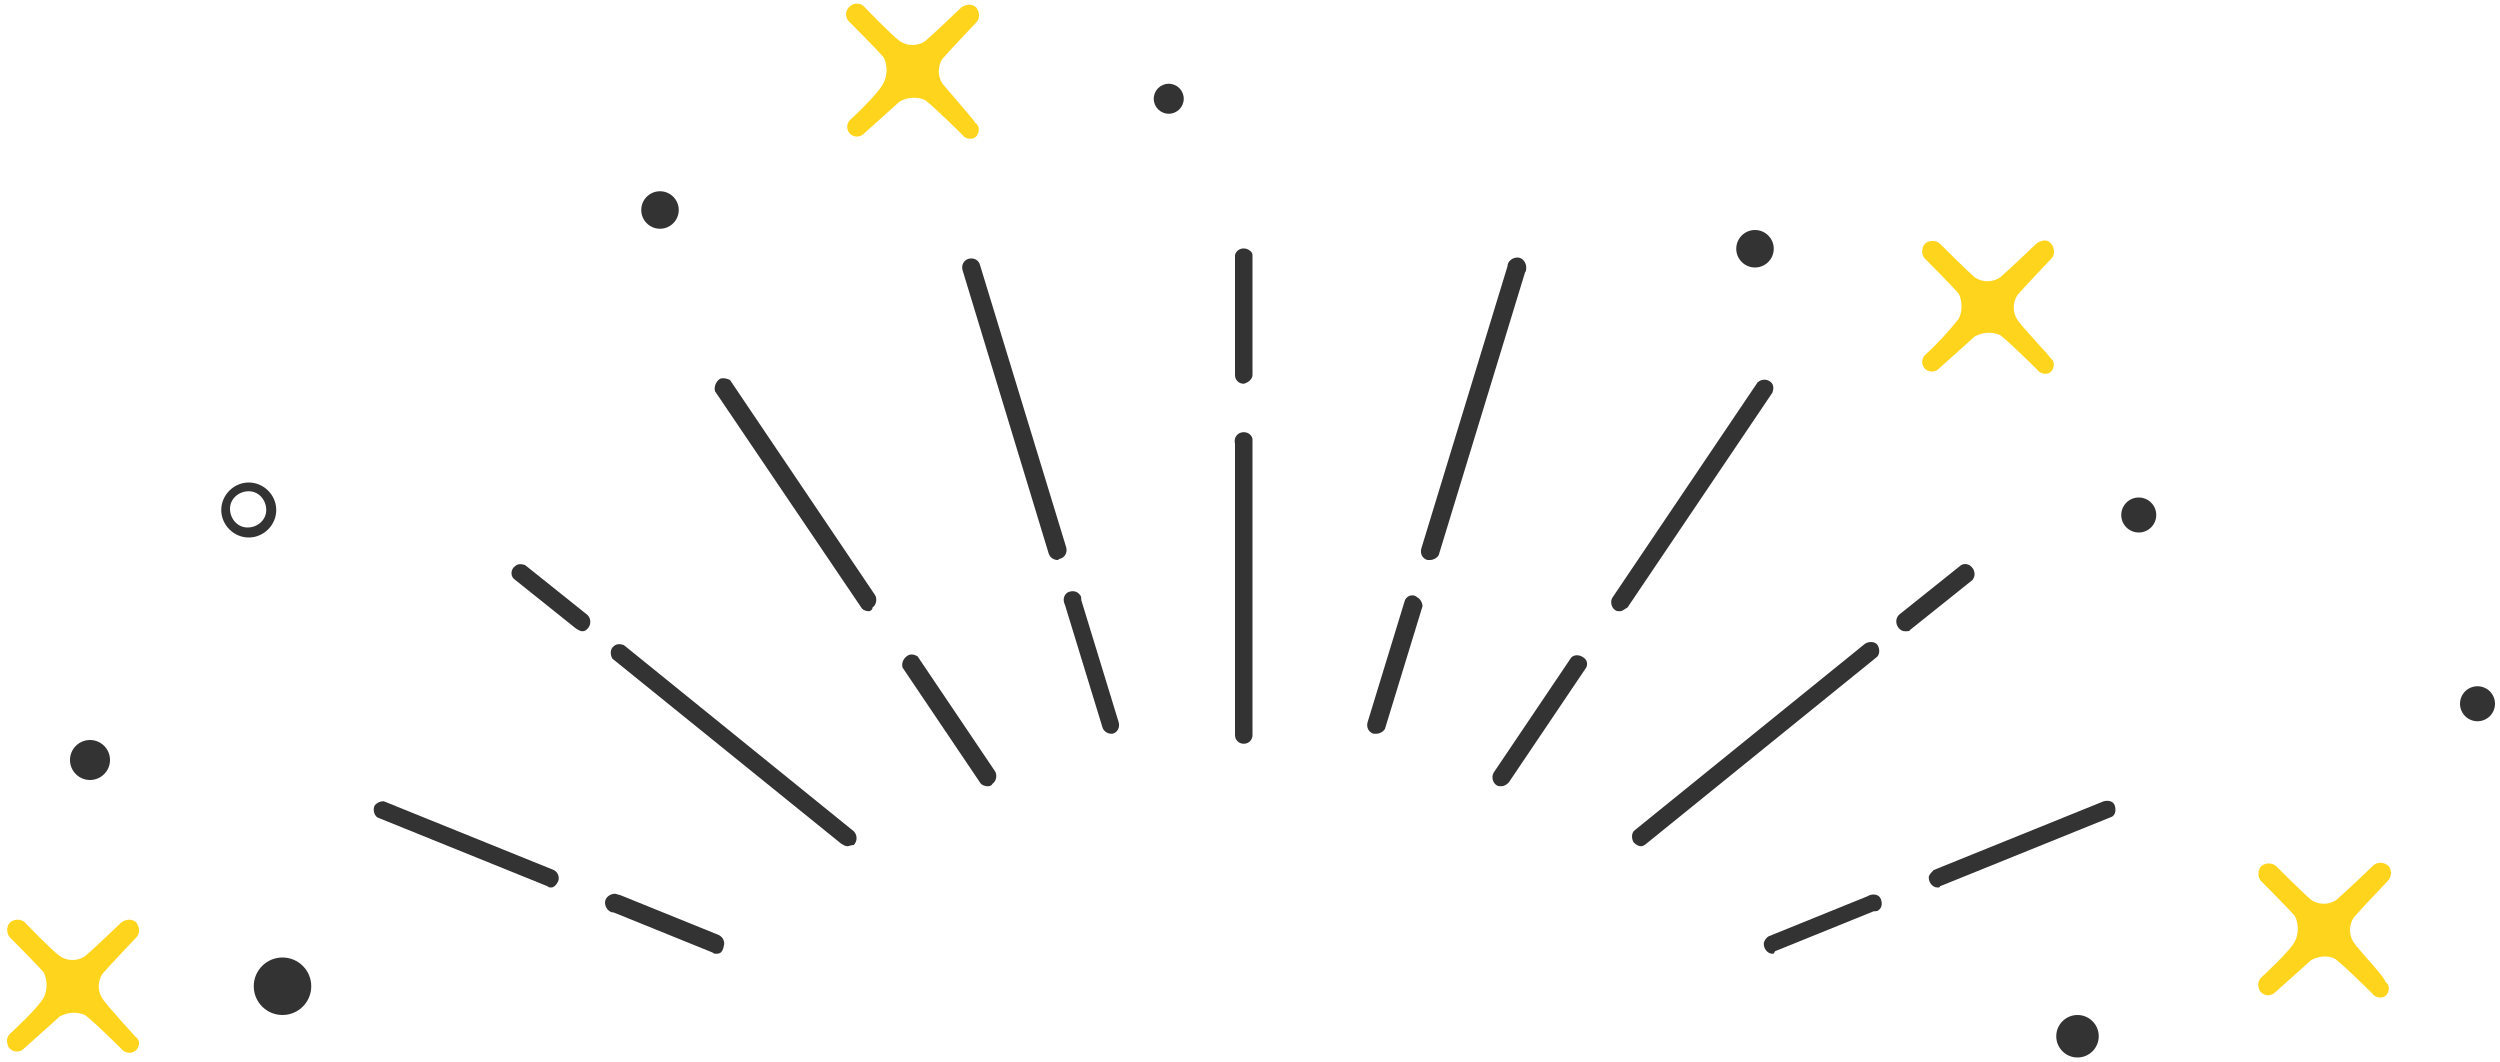 <?xml version="1.0" encoding="utf-8"?>
<!-- Generator: Adobe Illustrator 27.1.1, SVG Export Plug-In . SVG Version: 6.00 Build 0)  -->
<svg version="1.1" id="レイヤー_1" xmlns="http://www.w3.org/2000/svg" xmlns:xlink="http://www.w3.org/1999/xlink" x="0px"
	 y="0px" width="200px" height="85px" viewBox="0 0 200 85" style="enable-background:new 0 0 200 85;" xml:space="preserve">
<style type="text/css">
	.st0{fill:#333333;}
	.st1{fill:#FFD41D;}
</style>
<g id="レイヤー_2_00000122705734733233043490000005991124145390360476_">
	<g id="レイヤー_1-2">
		<path class="st0" d="M19.9,43c-1.2,0-2.2-1-2.2-2.2s1-2.2,2.2-2.2c1.2,0,2.2,1,2.2,2.2S21.1,43,19.9,43z M19.9,39.3
			c-0.8,0-1.5,0.6-1.5,1.4c0,0.8,0.6,1.5,1.4,1.5c0.8,0,1.5-0.6,1.5-1.4c0,0,0,0,0,0C21.3,40,20.7,39.3,19.9,39.3z"/>
		<path class="st1" d="M8.2,79.9c-0.4-0.6-0.4-1.4,0-2c0.6-0.7,2.7-2.9,2.7-2.9c0.3-0.3,0.3-0.8,0-1.2c-0.3-0.3-0.8-0.3-1.2,0
			c0,0-2.3,2.2-2.9,2.7c-0.6,0.4-1.4,0.4-2,0C4.1,76,2,73.8,2,73.8c-0.3-0.3-0.9-0.3-1.2,0c0,0,0,0,0,0c-0.3,0.3-0.3,0.9,0,1.2
			c0,0,0,0,0,0c0,0,2.2,2.2,2.7,2.8c0.3,0.6,0.3,1.4,0,2c-0.4,0.8-2.7,2.9-2.7,2.9c-0.3,0.3-0.3,0.7-0.1,1.1c0,0,0,0,0.1,0.1
			c0.3,0.3,0.8,0.3,1.1,0l2.9-2.6c0.6-0.3,1.3-0.4,2-0.1c0.8,0.6,3,2.8,3,2.8c0.3,0.3,0.8,0.3,1.1,0c0.3-0.3,0.3-0.8,0-1
			C10.8,82.9,8.6,80.5,8.2,79.9z"/>
		<path class="st1" d="M75.4,6.7c-0.4-0.6-0.4-1.4,0-2c0.6-0.7,2.7-2.9,2.7-2.9c0.3-0.3,0.3-0.8,0-1.2c-0.3-0.3-0.8-0.3-1.2,0
			c0,0,0,0,0,0c0,0-2.3,2.2-2.9,2.7c-0.6,0.4-1.4,0.4-2,0c-0.7-0.5-2.8-2.7-2.8-2.7c-0.3-0.4-0.9-0.4-1.2-0.1
			c-0.4,0.3-0.4,0.9-0.1,1.2c0,0,0.1,0.1,0.1,0.1c0,0,2.2,2.2,2.7,2.8c0.3,0.6,0.3,1.4,0,2C70.3,7.5,68,9.6,68,9.6
			c-0.3,0.3-0.3,0.8,0,1.1c0.3,0.3,0.8,0.3,1.1,0l2.9-2.6c0.6-0.3,1.3-0.4,2-0.1c0.8,0.6,3,2.8,3,2.8c0.2,0.3,0.7,0.4,1,0.2
			c0.3-0.2,0.4-0.7,0.2-1c-0.1-0.1-0.1-0.1-0.2-0.2C78,9.7,75.9,7.3,75.4,6.7z"/>
		<path class="st1" d="M161.4,25.6c-0.4-0.6-0.4-1.4,0-2c0.6-0.7,2.7-2.9,2.7-2.9c0.3-0.3,0.3-0.8,0-1.2s-0.8-0.3-1.2,0c0,0,0,0,0,0
			c0,0-2.3,2.2-2.9,2.7c-0.6,0.4-1.4,0.4-2,0c-0.6-0.5-2.8-2.7-2.8-2.7c-0.3-0.3-0.9-0.3-1.2,0c0,0,0,0,0,0c-0.3,0.3-0.3,0.9,0,1.2
			c0,0,0,0,0,0c0,0,2.2,2.2,2.7,2.8c0.3,0.6,0.3,1.4,0,2c-0.8,1-1.7,2-2.7,2.9c-0.3,0.3-0.3,0.8,0,1.1c0.3,0.3,0.8,0.3,1.1,0
			l2.9-2.6c0.6-0.3,1.3-0.4,2-0.1c0.8,0.6,3,2.8,3,2.8c0.2,0.3,0.7,0.4,1,0.2c0.3-0.2,0.4-0.7,0.2-1c-0.1-0.1-0.1-0.1-0.2-0.2
			C164,28.5,161.8,26.2,161.4,25.6z"/>
		<path class="st1" d="M188.3,75.4c-0.4-0.6-0.4-1.4,0-2c0.6-0.7,2.7-2.9,2.7-2.9c0.3-0.3,0.4-0.8,0.1-1.2c-0.3-0.3-0.8-0.4-1.2-0.1
			c0,0-0.1,0.1-0.1,0.1c0,0-2.3,2.2-2.9,2.7c-0.6,0.4-1.4,0.4-2,0c-0.6-0.5-2.8-2.7-2.8-2.7c-0.3-0.3-0.9-0.3-1.2,0
			c-0.3,0.3-0.3,0.9,0,1.2c0,0,2.2,2.2,2.7,2.8c0.3,0.6,0.3,1.4,0,2c-0.4,0.8-2.7,2.9-2.7,2.9c-0.3,0.3-0.3,0.7-0.1,1.1
			c0,0,0,0,0.1,0.1c0.3,0.3,0.8,0.3,1.1,0l2.9-2.6c0.6-0.3,1.3-0.4,1.9-0.1c0.8,0.6,3,2.8,3,2.8c0.2,0.3,0.7,0.4,1,0.2
			s0.4-0.7,0.2-1c-0.1-0.1-0.1-0.1-0.2-0.2C190.9,78.3,188.7,76,188.3,75.4z"/>
		<path class="st0" d="M99.5,59.5c-0.4,0-0.7-0.3-0.7-0.7V35.5c-0.1-0.4,0.1-0.8,0.5-0.9c0.4-0.1,0.8,0.1,0.9,0.5c0,0.1,0,0.2,0,0.4
			v23.3C100.2,59.2,99.9,59.5,99.5,59.5z"/>
		<path class="st0" d="M99.5,30.7c-0.4,0-0.7-0.3-0.7-0.7v-9.6c0.1-0.4,0.5-0.6,0.9-0.5c0.3,0.1,0.5,0.3,0.5,0.5v9.6
			C100.2,30.3,99.9,30.6,99.5,30.7z"/>
		<path class="st0" d="M88.9,58.7c-0.3,0-0.6-0.2-0.7-0.5l-3-9.8c-0.2-0.4-0.1-0.8,0.2-1c0.4-0.2,0.8-0.1,1,0.2
			c0.1,0.1,0.1,0.2,0.1,0.4l3,9.8c0.1,0.4-0.1,0.8-0.5,0.9C89,58.7,89,58.7,88.9,58.7z"/>
		<path class="st0" d="M84.6,44.8c-0.3,0-0.6-0.2-0.7-0.5L77,21.6c-0.1-0.4,0.1-0.8,0.5-0.9c0.4-0.1,0.8,0.1,0.9,0.5l6.9,22.6
			c0.1,0.4-0.1,0.8-0.5,0.9C84.7,44.7,84.7,44.8,84.6,44.8z"/>
		<path class="st0" d="M79,62.9c-0.2,0-0.5-0.1-0.6-0.3l-6.2-9.2c-0.1-0.4,0.1-0.8,0.5-1c0.3-0.1,0.5,0,0.7,0.1l6.2,9.2
			c0.2,0.3,0.1,0.8-0.2,1C79.3,62.9,79.1,62.9,79,62.9z"/>
		<path class="st0" d="M69.5,48.9c-0.2,0-0.5-0.1-0.6-0.3L57.2,31.3c-0.1-0.4,0.1-0.8,0.4-1c0.3-0.1,0.6,0,0.8,0.1l11.6,17.2
			c0.2,0.3,0.1,0.8-0.2,1C69.8,48.8,69.6,48.9,69.5,48.9z"/>
		<path class="st0" d="M67.8,67.7c-0.2,0-0.3-0.1-0.5-0.2L49,52.7c-0.2-0.3-0.2-0.8,0.1-1c0.2-0.2,0.5-0.2,0.8-0.1l18.4,14.9
			c0.3,0.3,0.3,0.8,0,1.1C68.1,67.6,67.9,67.7,67.8,67.7z"/>
		<path class="st0" d="M46.6,50.5c-0.2,0-0.3-0.1-0.5-0.2l-5-4c-0.3-0.3-0.2-0.8,0.1-1c0.2-0.2,0.5-0.2,0.8-0.1l5,4
			c0.3,0.3,0.3,0.8,0,1.1C46.9,50.4,46.8,50.5,46.6,50.5z"/>
		<path class="st0" d="M57.3,76.3c-0.1,0-0.2,0-0.3-0.1l-7.9-3.2c-0.4,0-0.7-0.4-0.7-0.8c0-0.4,0.4-0.7,0.8-0.7
			c0.1,0,0.3,0.1,0.4,0.1l7.9,3.2c0.4,0.2,0.5,0.6,0.4,0.9C57.8,76.2,57.6,76.3,57.3,76.3z"/>
		<path class="st0" d="M44.1,71c-0.1,0-0.2,0-0.3-0.1l-13.6-5.5c-0.3-0.2-0.4-0.7-0.2-1c0.2-0.2,0.4-0.3,0.7-0.3l13.6,5.5
			c0.4,0.2,0.5,0.7,0.3,1C44.5,70.8,44.3,71,44.1,71z"/>
		<path class="st0" d="M110.1,58.7c-0.1,0-0.1,0-0.2,0c-0.4-0.1-0.6-0.5-0.5-0.9l3-9.8c0.2-0.4,0.7-0.5,1-0.2
			c0.2,0.1,0.4,0.4,0.4,0.7l-3,9.8C110.7,58.5,110.4,58.7,110.1,58.7z"/>
		<path class="st0" d="M114.4,44.8c-0.1,0-0.1,0-0.2,0c-0.4-0.1-0.6-0.5-0.5-0.9l6.9-22.6c0-0.4,0.4-0.7,0.8-0.7s0.7,0.4,0.7,0.8
			c0,0.1,0,0.3-0.1,0.4l-6.9,22.6C115,44.6,114.7,44.8,114.4,44.8z"/>
		<path class="st0" d="M120.1,62.9c-0.1,0-0.3,0-0.4-0.1c-0.3-0.2-0.4-0.7-0.2-1l6.2-9.2c0.3-0.3,0.8-0.2,1.1,0.1
			c0.2,0.2,0.2,0.5,0.1,0.7l-6.2,9.2C120.5,62.8,120.3,62.9,120.1,62.9z"/>
		<path class="st0" d="M129.6,48.9c-0.1,0-0.3,0-0.4-0.1c-0.3-0.2-0.4-0.7-0.2-1l11.6-17.2c0.3-0.3,0.8-0.3,1.1,0
			c0.2,0.2,0.2,0.5,0.1,0.8l-11.6,17.2C130,48.7,129.8,48.9,129.6,48.9z"/>
		<path class="st0" d="M131.3,67.7c-0.2,0-0.4-0.1-0.6-0.3c-0.2-0.3-0.2-0.8,0.1-1l18.4-14.9c0.3-0.2,0.8-0.2,1,0.1
			c0.2,0.3,0.2,0.8-0.1,1l-18.4,14.9C131.6,67.6,131.4,67.7,131.3,67.7z"/>
		<path class="st0" d="M152.4,50.5c-0.4,0-0.7-0.4-0.7-0.8c0-0.2,0.1-0.4,0.2-0.5l5-4c0.4-0.2,0.8,0,1,0.4c0.1,0.3,0.1,0.5-0.1,0.8
			l-5,4C152.8,50.5,152.6,50.5,152.4,50.5z"/>
		<path class="st0" d="M141.8,76.3c-0.4,0-0.7-0.4-0.7-0.8c0-0.2,0.2-0.5,0.4-0.6l7.9-3.2c0.3-0.2,0.8-0.2,1,0.1
			c0.2,0.3,0.2,0.8-0.1,1c-0.1,0.1-0.2,0.1-0.4,0.1l-7.9,3.2C141.9,76.3,141.9,76.3,141.8,76.3z"/>
		<path class="st0" d="M155,71c-0.4,0-0.7-0.4-0.7-0.8c0-0.2,0.2-0.4,0.4-0.6l13.6-5.5c0.4-0.1,0.8,0,0.9,0.4c0.1,0.4,0,0.8-0.4,0.9
			l-13.6,5.5C155.2,71,155.1,71,155,71z"/>
		<circle class="st0" cx="22.6" cy="78.9" r="2.3"/>
		<circle class="st0" cx="7.2" cy="60.8" r="1.6"/>
		<circle class="st0" cx="52.8" cy="16.8" r="1.5"/>
		<circle class="st0" cx="93.5" cy="7.9" r="1.2"/>
		<circle class="st0" cx="140.4" cy="19.9" r="1.5"/>
		<circle class="st0" cx="171.1" cy="41.2" r="1.4"/>
		<circle class="st0" cx="198.2" cy="56.3" r="1.4"/>
		<circle class="st0" cx="166.2" cy="82.9" r="1.7"/>
	</g>
</g>
</svg>
